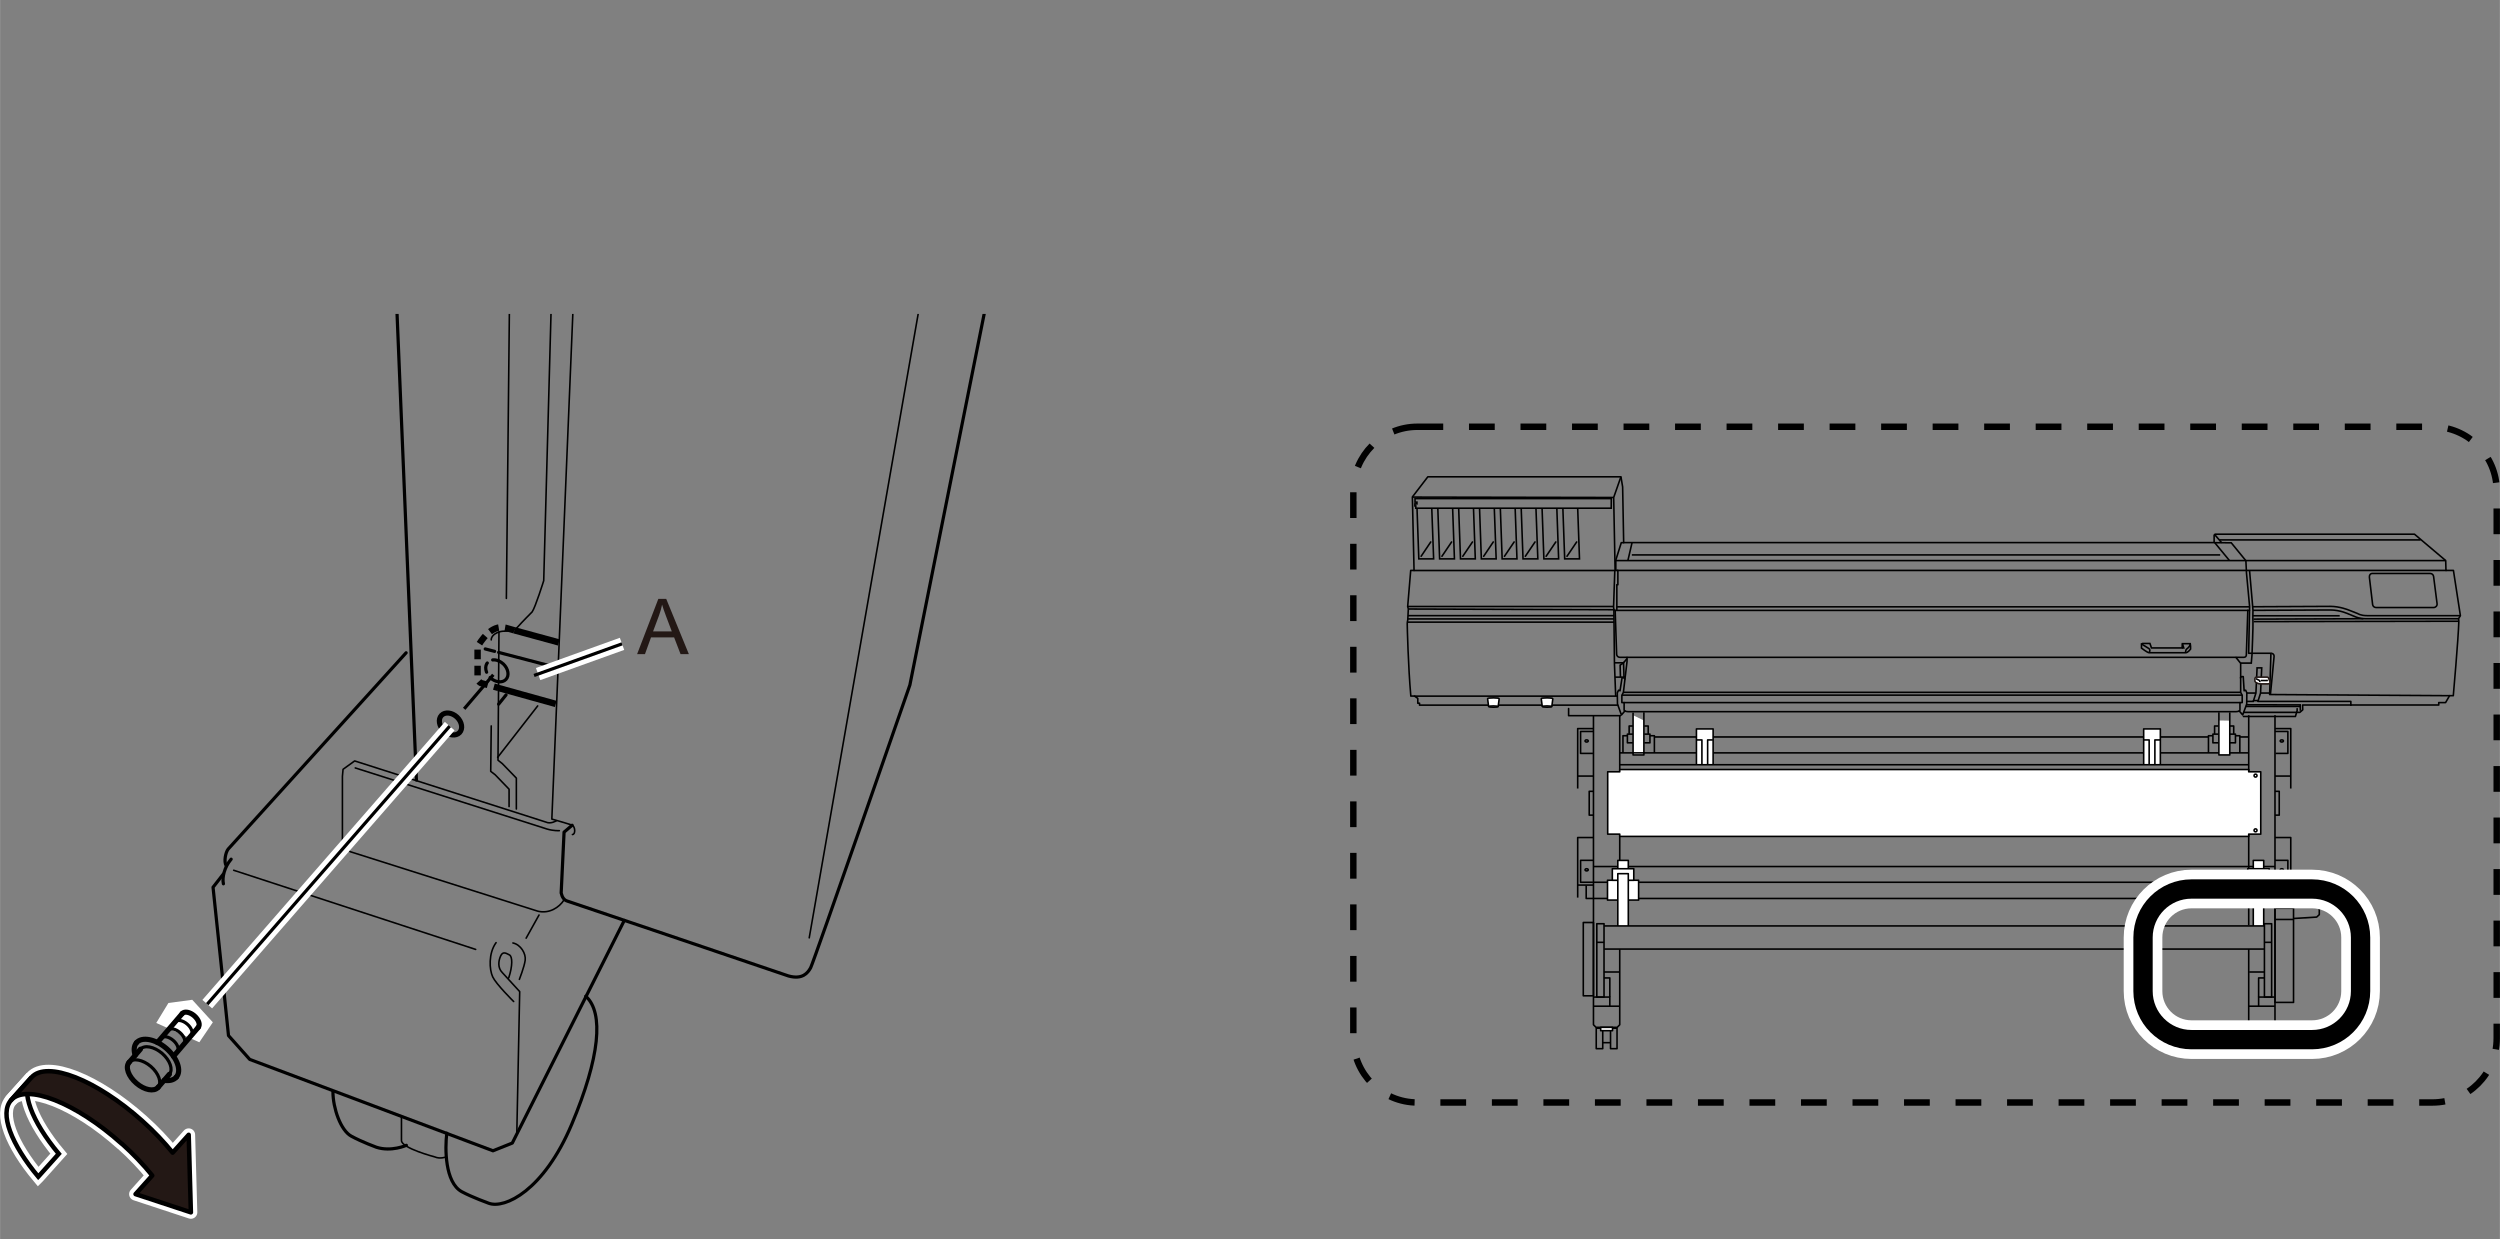 <?xml version="1.0" encoding="UTF-8"?>
<svg id="_レイヤー_2" data-name="レイヤー 2" xmlns="http://www.w3.org/2000/svg" width="136.95mm" height="67.88mm" xmlns:xlink="http://www.w3.org/1999/xlink" viewBox="0 0 388.19 192.42">
  <rect x="0" y="0" width="388.19" height="192.42" fill="#808080" stroke="none"/>
  <defs>
    <style>
      .cls-1, .cls-2, .cls-3, .cls-4, .cls-5, .cls-6, .cls-7, .cls-8, .cls-9, .cls-10, .cls-11, .cls-12, .cls-13, .cls-14, .cls-15, .cls-16, .cls-17, .cls-18, .cls-19 {
        fill: none;
      }

      .cls-1, .cls-3, .cls-20, .cls-4, .cls-5, .cls-6, .cls-7, .cls-8, .cls-12, .cls-13, .cls-14, .cls-15, .cls-17, .cls-18, .cls-19 {
        stroke: #000;
      }

      .cls-1, .cls-20, .cls-21, .cls-5, .cls-6, .cls-10, .cls-19 {
        stroke-miterlimit: 10;
      }

      .cls-1, .cls-20, .cls-21, .cls-6, .cls-7, .cls-17 {
        stroke-width: .25px;
      }

      .cls-1, .cls-4, .cls-7, .cls-8, .cls-9, .cls-12, .cls-18 {
        stroke-linecap: round;
      }

      .cls-22, .cls-20, .cls-21 {
        fill: #fff;
      }

      .cls-2, .cls-3, .cls-4, .cls-7, .cls-8, .cls-9, .cls-12, .cls-13, .cls-15, .cls-17, .cls-18 {
        stroke-linejoin: round;
      }

      .cls-2, .cls-9, .cls-10, .cls-16 {
        stroke: #fff;
      }

      .cls-2, .cls-9, .cls-16 {
        stroke-width: 2px;
      }

      .cls-21 {
        stroke: #231815;
      }

      .cls-4, .cls-12, .cls-15 {
        stroke-width: .5px;
      }

      .cls-5 {
        stroke-width: 3px;
      }

      .cls-8 {
        stroke-width: .8px;
      }

      .cls-23 {
        clip-path: url(#clippath);
      }

      .cls-10 {
        stroke-width: 6px;
      }

      .cls-12, .cls-13 {
        stroke-dasharray: 0 0 1.5 1;
      }

      .cls-14, .cls-18 {
        stroke-width: .7px;
      }

      .cls-24 {
        fill: #231815;
      }

      .cls-19 {
        stroke-dasharray: 0 0 4 4;
      }
    </style>
    <clipPath id="clippath">
      <rect class="cls-11" x="24.19" y="48.75" width="139.67" height="143.67"/>
    </clipPath>
  </defs>
  <g class="cls-23">
    <path class="cls-7" d="M87.54,139.79c-.7,1.1-2.25,2.15-4.05,1.7l-29.13-9.24-1.2-.9v-10.79l.1-1.1,1.8-1.3,29.68,9.49c.75,.37,1.65-.2,1.65-.2"/>
    <path class="cls-7" d="M88.88,129.59c.5,0,.45-1.25-.05-1.45-.5-.2-3.15-.95-3.15-.95L90.88,2.05"/>
    <path class="cls-4" d="M88.83,128.15l-1.25,1.07-.45,9.44c.15,.67,.45,1.12,.97,1.27,.52,.15,34.32,11.62,34.32,11.62,2.17,.6,3-.45,3.45-1.27,.45-.82,15.41-43.91,15.41-43.91L161.77,4"/>
    <line class="cls-7" x1="125.65" y1="145.63" x2="147.24" y2="21.98"/>
    <path class="cls-4" d="M96.93,142.93l-17.39,34.57-3,1.2-37.77-14.19-3.3-3.7s-2.25-21.84-2.4-23.03l1.6-2.05"/>
    <path class="cls-4" d="M63.05,101.37l-27.63,30.48c-.4,.5-.7,1.95-.3,2.6"/>
    <line class="cls-7" x1="36.28" y1="135.14" x2="73.85" y2="147.43"/>
    <path class="cls-4" d="M35.88,133.42c-1.05,1.22-1.42,2.85-1.2,3.82"/>
    <path class="cls-7" d="M77.02,146.38c-1.2,1.65-1.05,4.2-.52,5.32,.52,1.12,3.25,3.82,3.25,3.82"/>
    <path class="cls-7" d="M78.99,151.83c.6-1.8,.6-3.3,.1-3.55-.5-.25-1-.6-1.35,.15-.35,.75-.5,1.85,.25,2.6l2.7,2.95-.45,22.08"/>
    <path class="cls-7" d="M79.64,146.43c1.2,.25,2.05,1.65,1.9,2.7-.15,1.05-.9,2.95-.9,2.95"/>
    <line class="cls-7" x1="81.69" y1="145.68" x2="83.69" y2="142.09"/>
    <path class="cls-7" d="M55.16,119.25l29.78,9.49c1,.3,1.9,.25,1.9,.25"/>
    <path class="cls-4" d="M69.37,175.98c-.3,2.32-.3,7.64,2.32,9.07,1.59,.86,4.2,1.8,4.2,1.8,2.47,.9,8.54-1.95,12.89-12.29s5.02-17.31,2.17-19.86"/>
    <path class="cls-7" d="M62.33,173.43v3.67c0,1.2,5.17,2.55,5.17,2.55,.82,.37,1.8,0,1.8,0"/>
    <path class="cls-4" d="M51.69,169.54c0,2.55,1.2,6,2.85,6.89,1.65,.9,3.9,1.72,3.9,1.72,2.32,.75,4.65-.3,4.65-.3"/>
    <path class="cls-4" d="M77.43,102.63c.25,.11,.5,.27,.73,.48,.77,.74,.95,1.81,.39,2.4-.28,.29-.69,.41-1.13,.36"/>
    <path class="cls-12" d="M77.42,105.87c-.44-.05-.9-.26-1.29-.63-.77-.74-.95-1.81-.39-2.4,.4-.42,1.06-.48,1.69-.21"/>
    <line class="cls-3" x1="77.37" y1="106.83" x2="86.29" y2="109.31"/>
    <path class="cls-13" d="M79.86,97.88l-1.4-.4c-2.18-.57-3.93,2.22-4.31,2.98v5c0,.3,.5,.6,.5,.6l2.73,.76"/>
    <line class="cls-3" x1="86.76" y1="99.76" x2="79.86" y2="97.88"/>
    <line class="cls-4" x1="77.42" y1="101.31" x2="85.69" y2="103.47"/>
    <line class="cls-12" x1="75.34" y1="100.77" x2="77.42" y2="101.31"/>
    <line class="cls-4" x1="64.65" y1="121.13" x2="59.63" y2=".25"/>
    <polyline class="cls-7" points="80.17 125.62 80.17 120.83 77.99 118.58 77.32 118.05 77.47 98.12"/>
    <polyline class="cls-7" points="79.04 125.25 79.04 122.55 76.87 120.3 76.19 119.78 76.27 112.73"/>
    <path class="cls-7" d="M76.27,99.36c0-.82,1.1-1.29,1.8-1.34,.7-.05,1.65,.1,2.3-.65,.65-.75,2.25-2.35,2.25-2.35,.5-.7,1.8-4.85,1.8-4.85l2.35-86.03"/>
    <line class="cls-7" x1="78.62" y1="92.92" x2="79.42" y2="16.79"/>
    <path class="cls-8" d="M70.96,111.36c.77,.74,.95,1.81,.39,2.4-.56,.59-1.64,.46-2.42-.27-.77-.74-.95-1.81-.39-2.4,.56-.59,1.64-.46,2.42,.27Z"/>
    <line class="cls-4" x1="77.42" y1="109.34" x2="78.57" y2="107.91"/>
    <line class="cls-7" x1="77.27" y1="117.6" x2="83.48" y2="109.62"/>
  </g>
  <polyline class="cls-22" points="30.94 161.85 33.04 158.75 29.84 155.25 26.14 155.75 24.25 158.85"/>
  <line class="cls-8" x1="20.03" y1="164.97" x2="21.79" y2="162.93"/>
  <line class="cls-8" x1="26.29" y1="166.82" x2="24.54" y2="168.85"/>
  <line class="cls-8" x1="24.44" y1="161.88" x2="28.29" y2="157.39"/>
  <line class="cls-8" x1="30.78" y1="159.53" x2="26.93" y2="164.03"/>
  <path class="cls-4" d="M20.03,164.97c.62-.72,2.13-.43,3.38,.63,1.24,1.08,1.74,2.53,1.13,3.25"/>
  <path class="cls-8" d="M24.54,168.85c-.62,.72-2.13,.43-3.37-.64-1.25-1.07-1.76-2.52-1.14-3.24"/>
  <path class="cls-8" d="M28.29,157.39c.35-.4,1.18-.24,1.86,.34,.68,.6,.97,1.39,.62,1.8"/>
  <path class="cls-4" d="M27.19,158.67c.35-.39,1.17-.24,1.86,.35,.69,.58,.97,1.39,.62,1.79"/>
  <path class="cls-4" d="M26.06,159.98c.34-.4,1.17-.24,1.86,.35,.68,.59,.97,1.39,.62,1.78"/>
  <path class="cls-4" d="M25.03,161.2c.34-.39,1.16-.24,1.85,.35,.69,.58,.97,1.39,.63,1.79"/>
  <path class="cls-4" d="M21.78,162.94c.62-.72,2.13-.43,3.38,.63,1.24,1.08,1.75,2.53,1.13,3.25"/>
  <path class="cls-8" d="M20.98,163.87c-.25-.77-.2-1.48,.2-1.95"/>
  <path class="cls-8" d="M27.38,167.25c-.4,.48-1.1,.63-1.89,.51"/>
  <path class="cls-8" d="M21.18,161.92c.84-.98,2.92-.59,4.64,.88,1.7,1.48,2.4,3.47,1.56,4.45"/>
  <path class="cls-16" d="M5.94,182.72l3.18-3.55c-4.2-5.02-6.06-9.83-4.23-11.88l-3.19,3.56c-1.83,2.04,.03,6.85,4.23,11.88Z"/>
  <path class="cls-24" d="M18.91,177.6c1.81,1.62,3.38,3.29,4.72,4.94l-2.59,2.89,8.59,2.83-.34-12.04-2.49,2.77c-1.34-1.64-2.91-3.32-4.72-4.93-7.12-6.38-14.82-9.41-17.2-6.76l-3.19,3.55c2.38-2.66,10.08,.37,17.2,6.76"/>
  <path class="cls-9" d="M18.91,177.6c1.81,1.62,3.38,3.29,4.72,4.94l-2.59,2.89,8.59,2.83-.34-12.04-2.49,2.77c-1.34-1.64-2.91-3.32-4.72-4.93-7.12-6.38-14.82-9.41-17.2-6.76l-3.19,3.55c2.38-2.66,10.08,.37,17.2,6.76Z"/>
  <path class="cls-14" d="M5.94,182.72l3.18-3.55c-4.2-5.02-6.06-9.83-4.23-11.88l-3.19,3.56c-1.83,2.04,.03,6.85,4.23,11.88Z"/>
  <path class="cls-24" d="M18.91,177.6c1.81,1.62,3.38,3.29,4.72,4.94l-2.59,2.89,8.59,2.83-.34-12.04-2.49,2.77c-1.34-1.64-2.91-3.32-4.72-4.93-7.12-6.38-14.82-9.41-17.2-6.76l-3.19,3.55c2.38-2.66,10.08,.37,17.2,6.76"/>
  <path class="cls-18" d="M18.91,177.6c1.81,1.62,3.38,3.29,4.72,4.94l-2.59,2.89,8.59,2.83-.34-12.04-2.49,2.77c-1.34-1.64-2.91-3.32-4.72-4.93-7.12-6.38-14.82-9.41-17.2-6.76l-3.19,3.55c2.38-2.66,10.08,.37,17.2,6.76Z"/>
  <line class="cls-2" x1="69.82" y1="112.76" x2="32.17" y2="155.93"/>
  <line class="cls-15" x1="69.82" y1="112.76" x2="32.17" y2="155.93"/>
  <line class="cls-15" x1="76.59" y1="104.78" x2="72.07" y2="110.07"/>
  <path class="cls-24" d="M98.92,101.58l3.3-8.59h1.22l3.52,8.59h-1.29l-1-2.6h-3.59l-.94,2.6h-1.21Zm2.48-3.53h2.91l-.9-2.38c-.27-.72-.48-1.32-.61-1.78-.11,.55-.26,1.1-.46,1.64l-.94,2.52Z"/>
  <g>
    <line class="cls-2" x1="83.55" y1="104.67" x2="96.58" y2="99.98"/>
    <line class="cls-15" x1="82.92" y1="104.89" x2="96.58" y2="99.98"/>
  </g>
  <path class="cls-19" d="M220.1,66.27h157.63c5.5,0,9.96,4.46,9.96,9.96v85.01c0,5.5-4.46,9.96-9.96,9.96H220.1c-5.5,0-9.96-4.46-9.96-9.96V76.23c0-5.5,4.46-9.96,9.96-9.96Z"/>
  <polyline class="cls-17" points="251.51 147.42 251.51 159.13 251.12 159.53 247.83 159.53 247.43 159.13 247.43 111.06"/>
  <line class="cls-17" x1="251.51" y1="111.06" x2="251.51" y2="133.61"/>
  <rect class="cls-17" x="247.86" y="159.66" width="1.01" height="3.18"/>
  <rect class="cls-17" x="250.08" y="159.66" width="1.01" height="3.18"/>
  <line class="cls-17" x1="248.87" y1="161.91" x2="250.08" y2="161.91"/>
  <rect class="cls-22" x="248.55" y="159.53" width="1.84" height=".52"/>
  <rect class="cls-17" x="248.55" y="159.53" width="1.84" height=".52"/>
  <rect class="cls-17" x="245.85" y="143.25" width="1.58" height="11.38"/>
  <polyline class="cls-17" points="247.43 130.06 244.98 130.06 244.98 139.38"/>
  <polyline class="cls-17" points="247.43 126.58 246.77 126.58 246.77 122.88 247.43 122.88"/>
  <polyline class="cls-17" points="247.43 133.6 245.43 133.6 245.43 137 247.35 137"/>
  <line class="cls-17" x1="247.43" y1="137.44" x2="244.98" y2="137.44"/>
  <path class="cls-17" d="M246.62,135.07c0,.09-.11,.17-.25,.17s-.25-.07-.25-.17,.11-.17,.25-.17,.25,.07,.25,.17Z"/>
  <polyline class="cls-17" points="247.43 113.14 244.98 113.14 244.98 122.45"/>
  <polyline class="cls-17" points="247.43 113.59 245.43 113.59 245.43 116.99 247.35 116.99"/>
  <line class="cls-17" x1="247.43" y1="120.51" x2="244.98" y2="120.51"/>
  <path class="cls-17" d="M246.62,115.06c0,.09-.11,.17-.25,.17s-.25-.07-.25-.17,.11-.17,.25-.17,.25,.07,.25,.17Z"/>
  <line class="cls-17" x1="247.43" y1="156.25" x2="251.51" y2="156.25"/>
  <polyline class="cls-17" points="249.97 156.25 249.97 154.83 247.43 154.83"/>
  <rect class="cls-17" x="247.95" y="143.44" width="1.12" height="11.4"/>
  <line class="cls-17" x1="247.95" y1="146.33" x2="249.08" y2="146.33"/>
  <polyline class="cls-17" points="249.97 154.83 249.97 151.86 249.05 151.86"/>
  <line class="cls-17" x1="249.05" y1="150.94" x2="251.43" y2="150.94"/>
  <polyline class="cls-17" points="252.01 116.91 252.01 114.25 252.7 114.25"/>
  <polyline class="cls-17" points="253.58 114 252.7 114 252.7 115.35 253.56 115.35"/>
  <polyline class="cls-17" points="253.58 112.74 252.97 112.74 252.97 113.97"/>
  <line class="cls-17" x1="265.5" y1="114.44" x2="266.01" y2="114.44"/>
  <polyline class="cls-17" points="256.89 116.91 256.89 114.25 256.2 114.25"/>
  <polyline class="cls-17" points="255.32 114 256.2 114 256.2 115.35 255.34 115.35"/>
  <polyline class="cls-17" points="255.32 112.74 255.93 112.74 255.93 113.97"/>
  <path class="cls-17" d="M250.68,120.44c0,.13-.1,.23-.23,.23s-.23-.1-.23-.23,.1-.23,.23-.23,.23,.1,.23,.23Z"/>
  <path class="cls-17" d="M250.68,128.94c0-.13-.1-.23-.23-.23s-.23,.1-.23,.23,.1,.23,.23,.23,.23-.1,.23-.23Z"/>
  <polyline class="cls-22" points="253.58 111.06 253.58 117.23 255.26 117.23 255.26 111.88"/>
  <polyline class="cls-17" points="253.58 110.66 253.58 117.23 255.26 117.23 255.26 110.6"/>
  <polyline class="cls-17" points="349.18 147.39 349.18 159.13 349.57 159.53 352.87 159.53 353.26 159.13 353.26 111.06"/>
  <line class="cls-17" x1="349.18" y1="111.06" x2="349.18" y2="143.67"/>
  <polyline class="cls-17" points="353.26 134.56 341.64 134.56 259.05 134.56 247.43 134.56"/>
  <rect class="cls-17" x="351.82" y="159.66" width="1.01" height="3.18"/>
  <rect class="cls-17" x="349.6" y="159.66" width="1.01" height="3.18"/>
  <line class="cls-17" x1="351.82" y1="161.91" x2="350.61" y2="161.91"/>
  <rect class="cls-22" x="350.3" y="159.53" width="1.84" height=".52"/>
  <rect class="cls-17" x="350.3" y="159.53" width="1.84" height=".52"/>
  <rect class="cls-17" x="353.26" y="141.04" width="2.88" height="14.62"/>
  <line class="cls-17" x1="356.14" y1="142.78" x2="353.26" y2="142.78"/>
  <polyline class="cls-17" points="353.26 130.06 355.71 130.06 355.71 139.38"/>
  <polyline class="cls-17" points="353.26 126.58 353.92 126.58 353.92 122.88 353.26 122.88"/>
  <polyline class="cls-17" points="353.26 133.6 355.26 133.6 355.26 137 353.35 137"/>
  <line class="cls-17" x1="353.26" y1="137.44" x2="355.71" y2="137.44"/>
  <path class="cls-17" d="M354.07,135.07c0,.09,.11,.17,.25,.17s.25-.07,.25-.17-.11-.17-.25-.17-.25,.07-.25,.17Z"/>
  <polyline class="cls-17" points="353.26 113.14 355.71 113.14 355.71 122.45"/>
  <polyline class="cls-17" points="353.26 113.59 355.26 113.59 355.26 116.99 353.35 116.99"/>
  <line class="cls-17" x1="353.26" y1="120.51" x2="355.71" y2="120.51"/>
  <path class="cls-17" d="M354.07,115.06c0,.09,.11,.17,.25,.17s.25-.07,.25-.17-.11-.17-.25-.17-.25,.07-.25,.17Z"/>
  <line class="cls-17" x1="353.26" y1="156.25" x2="349.18" y2="156.25"/>
  <polyline class="cls-17" points="350.72 156.25 350.72 154.83 353.26 154.83"/>
  <rect class="cls-17" x="351.62" y="143.44" width="1.12" height="11.4"/>
  <line class="cls-17" x1="352.74" y1="146.33" x2="351.62" y2="146.33"/>
  <polyline class="cls-17" points="350.72 154.83 350.72 151.86 351.64 151.86"/>
  <line class="cls-17" x1="351.64" y1="150.94" x2="349.26" y2="150.94"/>
  <polyline class="cls-17" points="351.62 147.38 342.71 147.38 257.98 147.38 249.08 147.38"/>
  <polyline class="cls-17" points="353.26 137 341.64 137 259.05 137 247.43 137"/>
  <polyline class="cls-17" points="355.71 137.5 355.71 139.52 341.64 139.52 259.05 139.52 246.3 139.52 246.3 137.5"/>
  <polygon class="cls-22" points="345.02 119.5 349.18 119.5 349.18 119.85 351.05 119.85 351.05 129.53 349.18 129.53 349.18 129.88 345.02 129.88 255.67 129.88 251.51 129.88 251.51 129.53 249.64 129.53 249.64 119.85 251.51 119.85 251.51 119.5 255.67 119.5 345.02 119.5"/>
  <polygon class="cls-17" points="345.02 119.5 349.18 119.5 349.18 119.85 351.05 119.85 351.05 129.53 349.18 129.53 349.18 129.88 345.02 129.88 255.67 129.88 251.51 129.88 251.51 129.53 249.64 129.53 249.64 119.85 251.51 119.85 251.51 119.5 255.67 119.5 345.02 119.5"/>
  <polyline class="cls-17" points="349.18 116.91 328.65 116.91 272.04 116.91 251.51 116.91"/>
  <polyline class="cls-17" points="347.8 116.91 347.8 114.25 347.12 114.25"/>
  <polyline class="cls-17" points="346.24 114 347.12 114 347.12 115.35 346.26 115.35"/>
  <polyline class="cls-17" points="346.24 112.74 346.85 112.74 346.85 113.97"/>
  <polyline class="cls-17" points="342.93 116.91 342.93 114.25 343.62 114.25"/>
  <polyline class="cls-17" points="344.49 114 343.62 114 343.62 115.35 344.48 115.35"/>
  <polyline class="cls-17" points="344.49 112.74 343.88 112.74 343.88 113.97"/>
  <line class="cls-17" x1="347.8" y1="114.44" x2="349.18" y2="114.44"/>
  <polyline class="cls-17" points="342.93 114.44 329.09 114.44 271.61 114.44 256.89 114.44"/>
  <path class="cls-17" d="M350.01,120.44c0,.13,.1,.23,.23,.23s.23-.1,.23-.23-.1-.23-.23-.23-.23,.1-.23,.23Z"/>
  <path class="cls-17" d="M350.01,128.94c0-.13,.1-.23,.23-.23s.23,.1,.23,.23-.1,.23-.23,.23-.23-.1-.23-.23Z"/>
  <polyline class="cls-22" points="335.46 118.75 335.46 113.19 332.87 113.19 332.87 118.75"/>
  <polyline class="cls-17" points="335.46 118.75 335.46 113.19 332.87 113.19 332.87 118.75"/>
  <polyline class="cls-17" points="333.72 118.75 333.72 114.9 332.91 114.9"/>
  <polyline class="cls-17" points="334.61 118.75 334.61 114.9 335.45 114.9"/>
  <polyline class="cls-22" points="346.24 111.91 346.24 117.23 344.55 117.23 344.55 111.88"/>
  <polyline class="cls-17" points="346.24 110.63 346.24 117.23 344.55 117.23 344.55 110.6"/>
  <polyline class="cls-17" points="356.11 138.55 359.73 138.77 360.14 139.15 360.14 142.03 359.73 142.41 356.11 142.63"/>
  <rect class="cls-22" x="348.28" y="136.69" width="4.83" height="3.08"/>
  <rect class="cls-17" x="348.28" y="136.69" width="4.83" height="3.08"/>
  <polyline class="cls-22" points="351.51 134.9 351.51 133.61 349.89 133.61 349.89 134.9"/>
  <polyline class="cls-17" points="351.51 134.9 351.51 133.61 349.89 133.61 349.89 134.9"/>
  <rect class="cls-22" x="349.03" y="134.9" width="3.33" height="1.79"/>
  <rect class="cls-17" x="349.03" y="134.9" width="3.33" height="1.79"/>
  <polyline class="cls-22" points="351.51 143.79 351.51 135.67 349.89 135.67 349.89 143.79"/>
  <polyline class="cls-17" points="351.51 143.79 351.51 135.67 349.89 135.67 349.89 143.79"/>
  <rect class="cls-22" x="249.61" y="136.69" width="4.83" height="3.08"/>
  <rect class="cls-17" x="249.61" y="136.69" width="4.83" height="3.08"/>
  <polyline class="cls-22" points="252.84 134.9 252.84 133.61 251.21 133.61 251.21 134.9"/>
  <polyline class="cls-17" points="252.84 134.9 252.84 133.61 251.21 133.61 251.21 134.9"/>
  <rect class="cls-22" x="250.36" y="134.9" width="3.33" height="1.79"/>
  <rect class="cls-17" x="250.36" y="134.9" width="3.33" height="1.79"/>
  <polyline class="cls-22" points="252.84 143.79 252.84 135.67 251.21 135.67 251.21 143.79"/>
  <polyline class="cls-17" points="252.84 143.79 252.84 135.67 251.21 135.67 251.21 143.79"/>
  <polyline class="cls-17" points="249.08 143.78 257.98 143.78 342.71 143.78 351.62 143.78"/>
  <path class="cls-10" d="M340.3,138.05h18.72c4.16,0,7.53,3.37,7.53,7.53v8.33c0,4.16-3.37,7.53-7.53,7.53h-18.72c-4.16,0-7.53-3.37-7.53-7.53v-8.33c0-4.16,3.37-7.53,7.53-7.53Z"/>
  <path class="cls-5" d="M340.3,138.05h18.72c4.16,0,7.53,3.37,7.53,7.53v8.33c0,4.16-3.37,7.53-7.53,7.53h-18.72c-4.16,0-7.53-3.37-7.53-7.53v-8.33c0-4.16,3.37-7.53,7.53-7.53Z"/>
  <polyline class="cls-22" points="263.42 118.75 263.42 113.19 266.01 113.19 266.01 118.75"/>
  <polyline class="cls-17" points="263.42 118.75 263.42 113.19 266.01 113.19 266.01 118.75"/>
  <polyline class="cls-17" points="265.16 118.75 265.16 114.9 265.97 114.9"/>
  <polyline class="cls-17" points="264.27 118.75 264.27 114.9 263.43 114.9"/>
  <polyline class="cls-17" points="349.18 118.75 313.65 118.75 257.04 118.75 251.51 118.75"/>
  <g>
    <path class="cls-7" d="M365.04,109.48h13.65v-.38h1.06l.62-1.07h.58s.78-8.76,.86-11.55l-.04-.41,.28-.47-1.08-7.02h-1.16s-.04-1.53-.04-1.53l-4.85-4.1h-30.96l-.15,.15v1.16h-91.69l-.16-8.65-.26-1.57h-29.99l-2.4,3.13,.26,11.41h-.52l-.47,5.61,.1,.36-.09,1.75s-.08,.24-.08,.58,.15,6.69,.56,11.21h.57l.51,.36v.75h.27v.3h30.76"/>
    <polyline class="cls-7" points="349.92 108.79 350.58 108.79 350.61 108.92 365.04 108.92 365.04 109.48"/>
    <polyline class="cls-6" points="348.82 88.64 348.74 87.07 346.47 84.29 343.81 84.27"/>
    <polyline class="cls-7" points="380.38 108.03 352.43 107.85 352.63 101.44 349.17 101.44 349.32 94.2 348.83 88.95 348.82 88.64"/>
    <line class="cls-6" x1="218.59" y1="96.11" x2="250.61" y2="96.11"/>
    <line class="cls-6" x1="218.56" y1="96.61" x2="250.64" y2="96.61"/>
    <line class="cls-7" x1="379.84" y1="88.58" x2="251.14" y2="88.58"/>
    <path class="cls-6" d="M349.31,88.6l.49,5.62s10.57-.06,12.05-.06,2.83,.56,2.83,.56l1.43,.56s.44,.32,1.43,.32h14.51"/>
    <path class="cls-6" d="M349.8,94.22l.04,.55s-.04,1.32,0,1.8-.14,4.86-.14,4.86"/>
    <path class="cls-6" d="M349.84,94.78s10.45-.06,12.01-.06,2.87,.64,2.87,.64l1.08,.44s.64,.28,1.51,.28h14.47"/>
    <line class="cls-6" x1="366.98" y1="96.08" x2="349.92" y2="96.14"/>
    <line class="cls-6" x1="349.96" y1="96.53" x2="381.77" y2="96.47"/>
    <path class="cls-6" d="M378.43,93.74l-.54-4.22c-.03-.27-.26-.47-.53-.47h-8.98c-.32,0-.5,.28-.46,.6l.5,4.22c.03,.27,.26,.47,.53,.47h8.95c.32,0,.57-.28,.53-.6Z"/>
    <path class="cls-6" d="M352.68,101.44s.46,.03,.44,.5c-.04,.66-.57,5.91-.57,5.91"/>
    <polyline class="cls-6" points="350.61 108.92 351.02 107.62 351.2 103.71 350.48 103.71 350.3 107.62 349.89 108.92 348.81 108.92"/>
    <path class="cls-6" d="M332.53,100v.64s.93,.72,1.17,.72h5.71c.32,0,.74-.56,.74-.56v-.45l-.05-.4h-1.22l-.05,.66h-4.75l-.24-.69h-1.14l-.16,.08Z"/>
    <path class="cls-6" d="M332.53,100l1.12,.69c.37,.24,.05,.66,.05,.66"/>
    <path class="cls-6" d="M339.41,101.35s-.13-.35,.19-.61,.5-.48,.5-.8"/>
    <polyline class="cls-6" points="338.83 100.61 339.09 100.61 338.88 99.94"/>
    <line class="cls-6" x1="349.31" y1="94.23" x2="251.06" y2="94.23"/>
    <line class="cls-6" x1="250.53" y1="94.18" x2="218.54" y2="94.18"/>
    <line class="cls-6" x1="250.57" y1="94.68" x2="218.68" y2="94.57"/>
    <polyline class="cls-7" points="347.9 105.26 348.04 105.07 348.33 105.07 348.47 107.27 348.57 107.19 348.71 107.19 348.89 107.59 348.87 109.32 348.25 111.02 348.12 110.88 347.72 110.41"/>
    <line class="cls-6" x1="350.3" y1="107.62" x2="348.89" y2="107.62"/>
    <line class="cls-6" x1="351.02" y1="107.62" x2="352.37" y2="107.62"/>
    <polyline class="cls-6" points="349.71 101.46 349.58 102.97 347.9 102.97"/>
    <path class="cls-7" d="M252.64,102.09v.66s-.56,4.75-.56,4.75l-.24,.48v1.12s.35,0,.35,0v1.17s.11,.24,.58,.24,93.99,0,94.47,0,.58-.24,.58-.24v-1.17h.35v-1.12l-.24-.48v-4.5s-.72-.9-.72-.9"/>
    <polyline class="cls-7" points="252.19 109.1 283.58 109.1 315.09 109.1 347.83 109.1"/>
    <polyline class="cls-7" points="252.3 105.44 252.17 105.25 251.87 105.25 251.55 107.27 251.45 107.19 251.32 107.19 251.13 107.59 251.16 109.32 251.77 111.02 251.9 110.88 252.3 110.41"/>
    <polyline class="cls-6" points="252.09 107.51 279.33 107.51 319.34 107.51 347.94 107.51"/>
    <polyline class="cls-7" points="251.93 107.94 279.17 107.94 319.5 107.94 348.1 107.94"/>
    <polyline class="cls-7" points="250.74 88.67 250.55 94.29 250.63 94.79 349.29 94.79"/>
    <polyline class="cls-6" points="250.6 94.58 250.68 102.34 250.69 103.13 250.88 108.08"/>
    <path class="cls-7" d="M250.8,94.79l.23,6.83c.02,.25,.23,.45,.48,.45h96.94c.19,0,.34-.14,.36-.33l.23-6.97"/>
    <polyline class="cls-6" points="250.78 105.15 252.17 105.15 252.34 105.04"/>
    <polyline class="cls-6" points="252.63 102.28 252.1 102.92 250.74 102.92"/>
    <polyline class="cls-6" points="252.17 105.15 252.1 102.92 251.57 103.29 251.62 105.15"/>
    <line class="cls-6" x1="218.63" y1="95.6" x2="250.63" y2="95.6"/>
    <polyline class="cls-7" points="252.12 84.27 251.75 84.27 250.9 86.97 250.9 88.58 251.22 88.58 251.22 90.8 251.06 90.8 251.06 94.77"/>
    <line class="cls-6" x1="349.85" y1="95.62" x2="363.31" y2="95.62"/>
    <line class="cls-6" x1="343.96" y1="83.09" x2="344.99" y2="84.29"/>
    <line class="cls-6" x1="344.59" y1="83.84" x2="375.87" y2="83.84"/>
    <line class="cls-6" x1="379.76" y1="87.05" x2="250.92" y2="87.05"/>
    <line class="cls-6" x1="253.42" y1="84.27" x2="252.77" y2="87.07"/>
    <line class="cls-6" x1="253.39" y1="86.17" x2="344.75" y2="86.17"/>
    <line class="cls-6" x1="343.93" y1="84.3" x2="346.16" y2="87.01"/>
    <line class="cls-7" x1="250.79" y1="88.59" x2="219.56" y2="88.59"/>
    <polyline class="cls-6" points="251.69 74.05 250.57 77.25 250.79 88.59"/>
    <line class="cls-6" x1="219.29" y1="77.19" x2="250.57" y2="77.25"/>
    <polygon class="cls-6" points="250.19 78.92 219.84 78.92 219.84 78.56 219.7 78.56 219.7 78.24 220.02 78.24 220.02 77.97 219.72 77.97 219.72 77.42 250.2 77.42 250.19 78.92"/>
    <line class="cls-7" x1="219.64" y1="108.1" x2="251.12" y2="108.1"/>
    <path class="cls-21" d="M352.38,106h-1.57"/>
    <path class="cls-21" d="M352.09,105.15h-1.73c-.16,0-.22,.22-.22,.22v.2s-.03,.26,.09,.35,.23,.13,.23,.13c0,0,.24,.15,.52,.15h1.22s.38-.03,.26-.38-.17-.45-.17-.45c0,0-.07-.22-.2-.22Z"/>
    <path class="cls-6" d="M350.3,105.39l.54,.27s.09,.05,.07,.27"/>
    <line class="cls-6" x1="351.05" y1="105.68" x2="352.16" y2="105.67"/>
    <polyline class="cls-6" points="348.84 109.44 357.18 109.46 357.18 109.72 357.2 110.38"/>
    <polyline class="cls-7" points="365.04 109.48 357.55 109.48 357.57 110.23 357.12 110.62 348.39 110.62"/>
    <line class="cls-6" x1="348.74" y1="109.7" x2="357.16" y2="109.7"/>
    <path class="cls-20" d="M232.63,109.72c0,.06-.33,.1-.74,.1s-.74-.05-.74-.1l-.16-1.23c0-.07,.4-.12,.9-.12s.9,.05,.9,.12l-.16,1.23Z"/>
    <path class="cls-6" d="M231.15,109.72c0-.06,.33-.1,.74-.1s.74,.05,.74,.1"/>
    <path class="cls-20" d="M240.96,109.72c0,.06-.33,.1-.74,.1s-.74-.05-.74-.1l-.16-1.23c0-.07,.4-.12,.9-.12s.9,.05,.9,.12l-.16,1.23Z"/>
    <path class="cls-6" d="M239.48,109.72c0-.06,.33-.1,.74-.1s.74,.05,.74,.1"/>
    <polyline class="cls-7" points="243.57 110.03 243.57 111.13 251.61 111.13"/>
    <polyline class="cls-7" points="348.37 111.26 356.43 111.26 356.7 110.35 356.7 110.06"/>
  </g>
  <polyline class="cls-6" points="220.03 78.94 220.31 86.78 222.61 86.78 222.32 78.9"/>
  <line class="cls-1" x1="222.16" y1="84.16" x2="220.67" y2="86.38"/>
  <polyline class="cls-6" points="223.26 78.94 223.54 86.78 225.84 86.78 225.56 78.9"/>
  <line class="cls-1" x1="225.4" y1="84.16" x2="223.9" y2="86.38"/>
  <polyline class="cls-6" points="226.5 78.94 226.78 86.78 229.08 86.78 228.8 78.9"/>
  <line class="cls-1" x1="228.64" y1="84.16" x2="227.14" y2="86.38"/>
  <polyline class="cls-6" points="229.74 78.94 230.02 86.78 232.32 86.78 232.03 78.9"/>
  <line class="cls-1" x1="231.87" y1="84.16" x2="230.38" y2="86.38"/>
  <polyline class="cls-6" points="232.97 78.94 233.25 86.78 235.55 86.78 235.27 78.9"/>
  <line class="cls-1" x1="235.11" y1="84.16" x2="233.61" y2="86.38"/>
  <polyline class="cls-6" points="236.21 78.94 236.49 86.78 238.79 86.78 238.5 78.9"/>
  <line class="cls-1" x1="238.35" y1="84.16" x2="236.85" y2="86.38"/>
  <polyline class="cls-6" points="239.45 78.94 239.73 86.78 242.02 86.78 241.74 78.9"/>
  <line class="cls-1" x1="241.58" y1="84.16" x2="240.08" y2="86.38"/>
  <polyline class="cls-6" points="242.68 78.94 242.96 86.78 245.26 86.78 244.98 78.9"/>
  <line class="cls-1" x1="244.82" y1="84.16" x2="243.32" y2="86.38"/>
</svg>